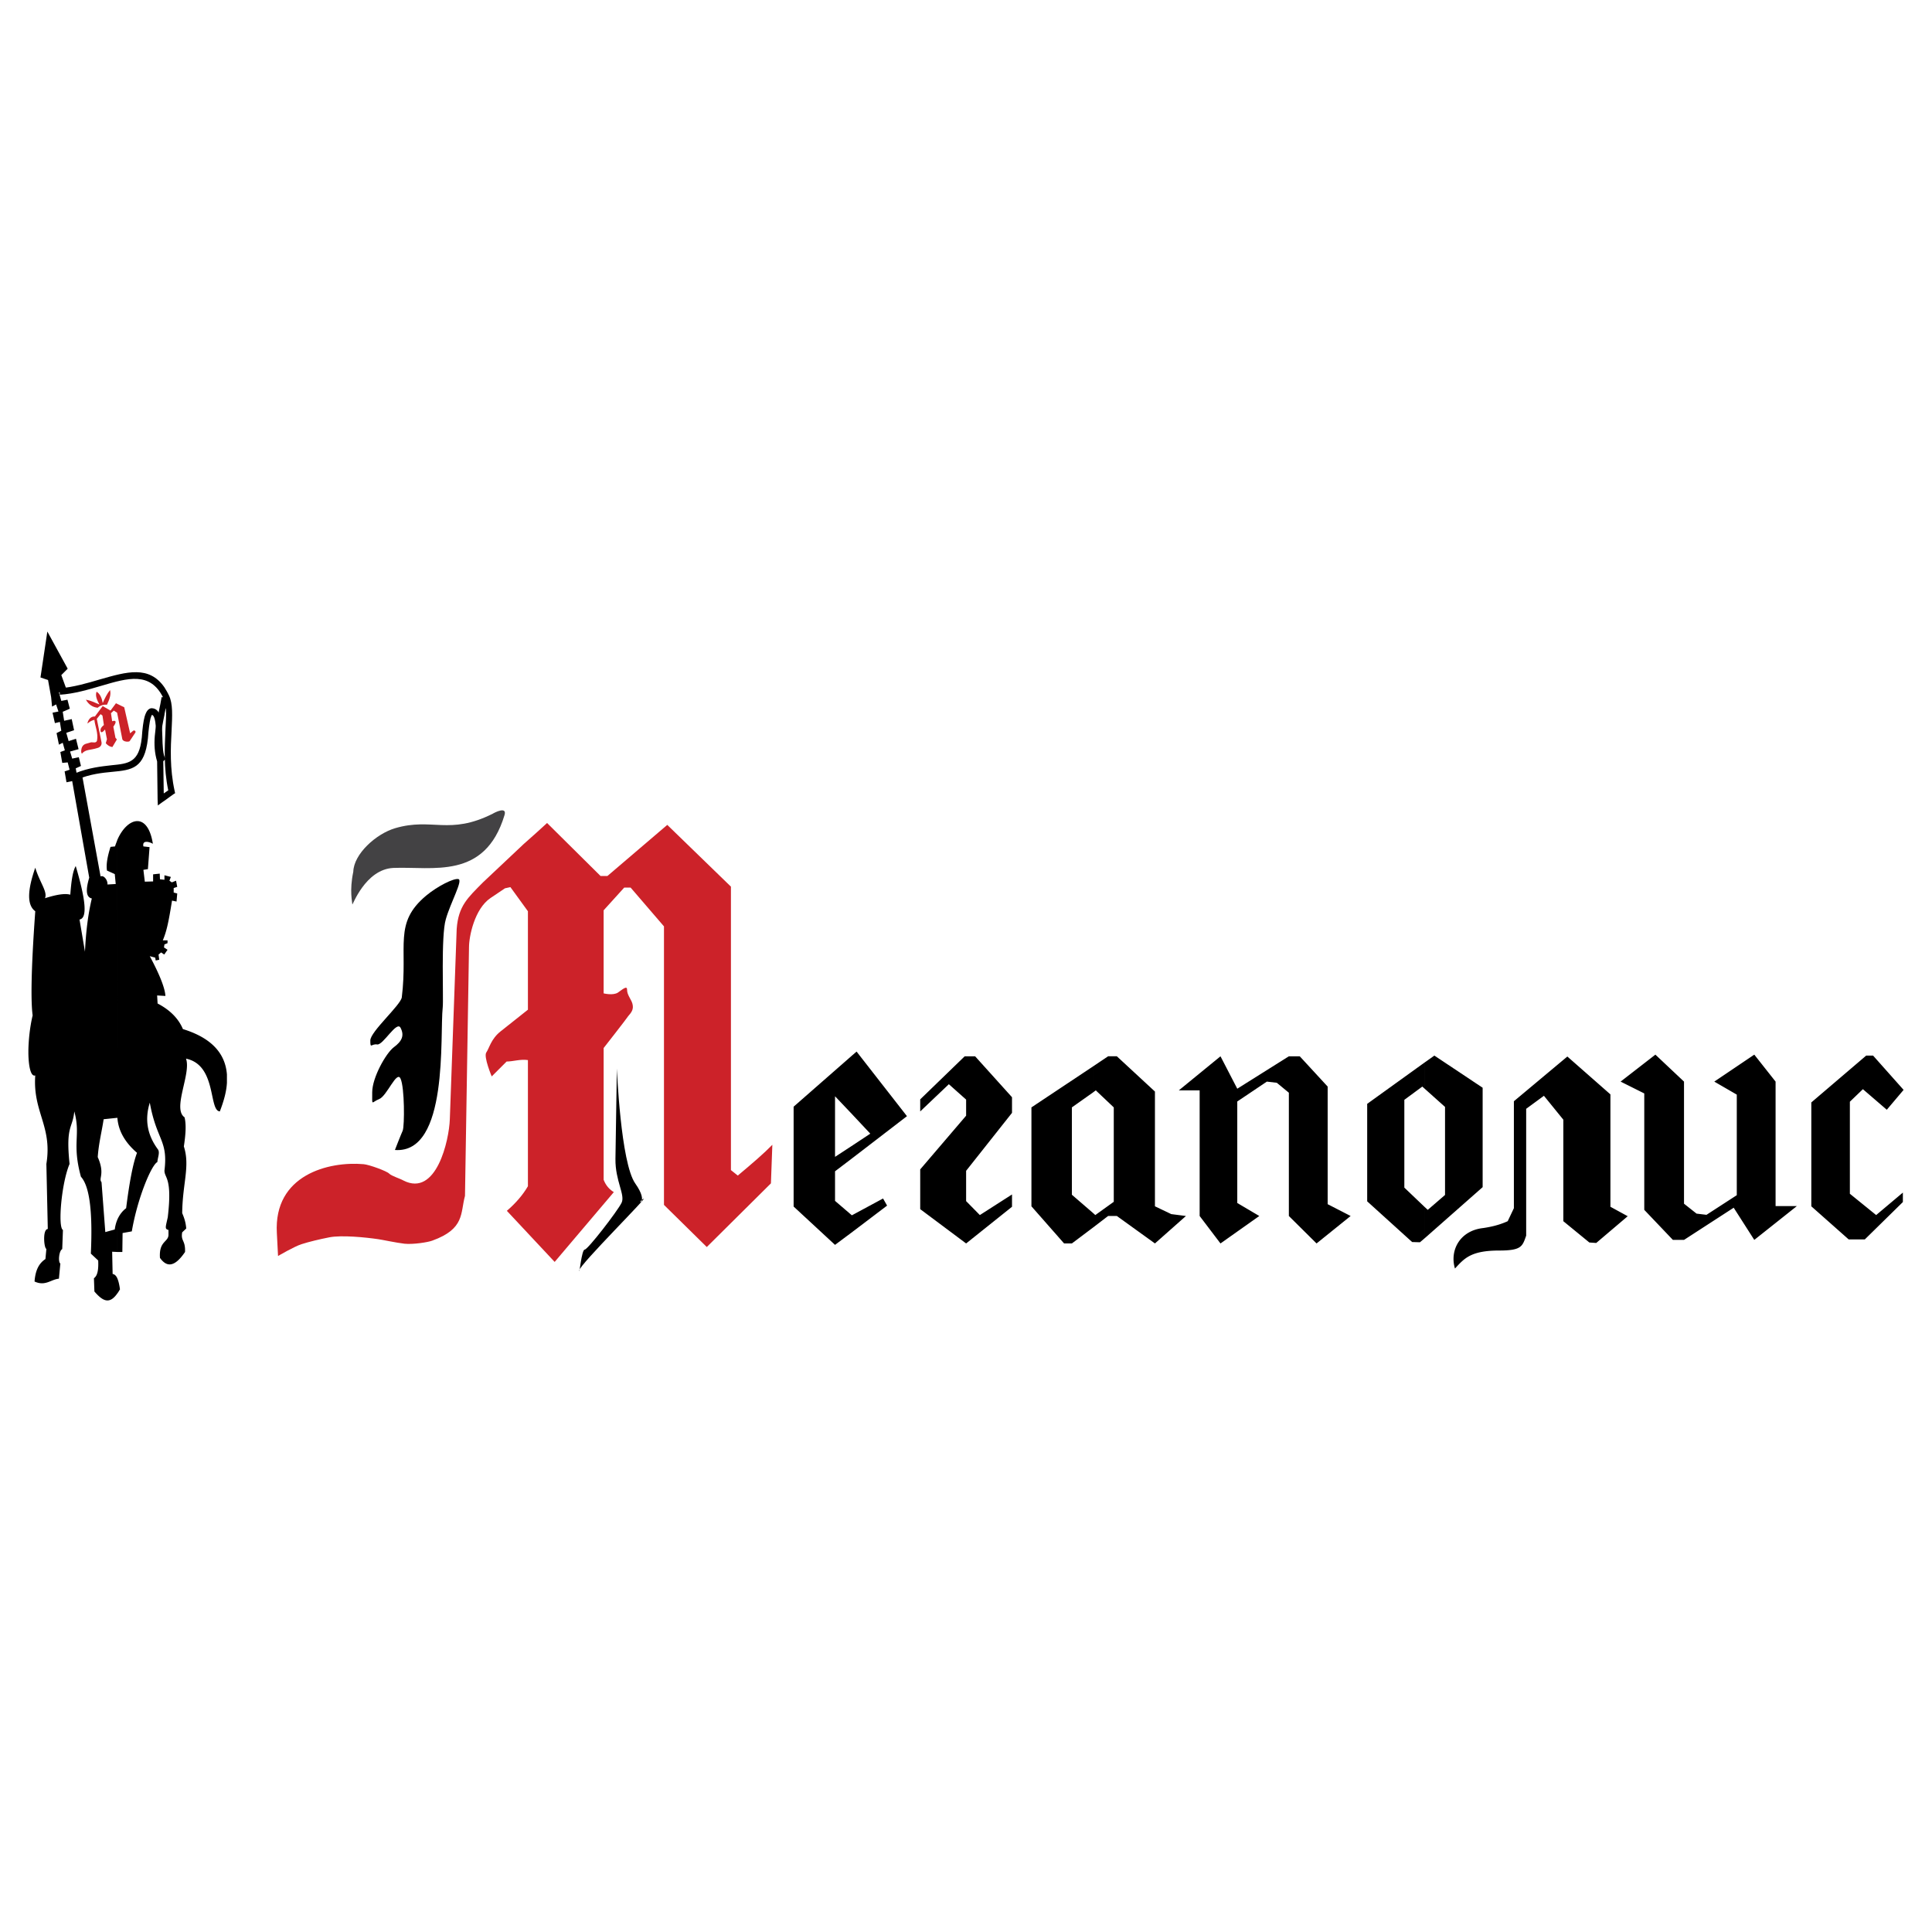 <svg xmlns="http://www.w3.org/2000/svg" width="2500" height="2500" viewBox="0 0 192.756 192.756"><g fill-rule="evenodd" clip-rule="evenodd"><path fill="#fff" d="M0 0h192.756v192.756H0V0z"/><path d="M27.74 125.311l-.118-2.289c-.331-5.809 5.169-7.178 8.664-6.871.542.049 2.313.686 2.549.945.236.236 1.039.473 1.417.684 3.282 1.678 4.556-4.012 4.627-6.113l.685-18.98c.166-2.313 1.11-3.116 2.621-4.65l4.061-3.825 1.274-1.133 1.062-.968 5.335 5.288h.684l5.973-5.1 6.351 6.162v28.28l.685.545c1.417-1.182 2.644-2.244 3.447-3.07l-.142 3.848-6.398 6.352-4.272-4.203V92.426l-3.329-3.872h-.637l-2.054 2.267v8.287s.92.236 1.416-.072c.472-.33.92-.73.92-.307 0 .615.496 1.016.567 1.559.094.543-.283.873-.448 1.086-.142.236-2.455 3.188-2.455 3.188v13.148c.235.59.566.945 1.015 1.229l-5.902 6.963-4.769-5.098c.85-.732 1.582-1.559 2.101-2.455v-12.584c-.732-.117-1.487.143-2.125.143l-1.487 1.486s-.826-1.959-.543-2.385c.307-.447.473-1.346 1.417-2.1l2.738-2.172v-9.821l-1.747-2.408c-.188.047-.354.071-.543.118l-1.44.968c-1.605 1.086-2.148 3.848-2.148 4.91l-.401 24.811c-.473 1.723 0 3.281-3.258 4.461-.425.166-1.936.402-2.786.309-.826-.096-2.242-.402-2.597-.449-1.274-.189-3.659-.426-4.887-.189-.968.189-2.054.449-2.785.686-.733.234-2.338 1.178-2.338 1.178z" fill="#cc2229"/><path d="M39.402 114.734c5.406.402 4.461-11.496 4.769-14.234.094-.873-.189-7.13.307-8.782.472-1.676 1.747-3.918 1.251-4.013-.472-.095-2.077.708-3.211 1.652-3.305 2.762-1.794 5.028-2.431 10.151-.118.779-3.14 3.424-3.14 4.297 0 .896.094.307.685.4.59.096 1.959-2.43 2.337-1.652.401.779.118 1.346-.685 1.936-.779.592-2.148 3.023-2.148 4.486s-.095.992.684.684c.779-.283 1.771-2.926 2.148-2.029.401.873.401 4.674.212 5.17-.211.471-.778 1.934-.778 1.934z"/><path d="M35.153 90.23c0 .189 1.275-3.494 4.084-3.636 3.919-.165 9.136 1.228 11.096-5.264.283-.921-.992-.26-1.181-.142-4.344 2.172-6.02.354-9.726 1.44-1.913.567-4.131 2.573-4.178 4.344-.402 1.913-.095 3.046-.095 3.258z" fill="#434244"/><path d="M61.545 106.613s.378 9.42 1.842 11.473c1.464 2.078-.071 2.078.779 1.535.826-.543-6.374 6.586-6.374 7.129 0 .52.236-2.076.542-2.076.307 0 3.282-3.848 3.683-4.676.377-.801-.638-2.172-.614-4.367l.142-9.018zM85.082 114.262l1.747-1.156-1.747-1.865v-5.996l.378-.33 5.028 6.445-5.406 4.154v-1.252zm0 8.617v-1.676l3.021-1.629.402.709-3.423 2.596zm-1.77-13.504v6.045l1.771-1.158v1.252l-1.771 1.346v2.951l1.676 1.439.094-.047v1.676l-1.771 1.322-4.131-3.824v-9.963l5.902-5.17v5.996l-1.77-1.865zM91.81 110.887l2.857-2.715 1.723 1.535v1.605l-4.58 5.358v3.967l4.58 3.422 4.579-3.659v-1.228l-3.209 2.055-1.37-1.393v-3.022l4.579-5.783v-1.558l-3.682-4.084h-1.039l-4.438 4.297v1.203zM109.043 108.998l.283-.213 1.795 1.699v9.42l-1.842 1.322-.236-.213v1.465l1.512-1.158h.873l3.801 2.738 3.092-2.738-1.463-.188-1.629-.779v-11.449l-3.801-3.518h-.873l-1.512 1.016v2.596zm-2.102 1.486l2.102-1.486v-2.596l-6.137 4.082v9.869l3.258 3.705h.777l2.102-1.58v-1.465l-2.102-1.816v-8.713zM117.613 108.785l4.155-3.398 1.675 3.234 5.147-3.234h1.086l2.785 3.021v11.733l2.291 1.179-3.4 2.739-2.762-2.739v-12.299l-1.203-.992-.992-.117-2.952 1.983v10.128l2.196 1.297-3.871 2.739-2.079-2.739v-12.535h-2.076zM142.141 106l.967-.684 4.816 3.209v9.916l-5.783 5.098v-3.115l.307.283 1.723-1.486v-8.783l-2.029-1.816V106h-.001zm-5.737 4.131L142.14 106v2.621l-.236-.213-1.793 1.322v8.758l2.029 1.936v3.115l-.473.402-.779-.023-4.484-4.061v-9.726z"/><path d="M151.041 109.871l5.334-4.461 4.297 3.777V120.4l1.725.943-3.141 2.668-.686-.047-2.596-2.125v-10.127l-1.936-2.385-1.771 1.299v12.654c-.377 1.062-.447 1.486-2.691 1.486-2.855 0-3.492.803-4.414 1.795-.543-1.795.473-3.777 2.809-4.037.803-.119 1.629-.307 2.455-.686l.615-1.297v-10.67zM179.275 120.33l-4.25 3.375-2.054-3.211-4.957 3.211h-1.11l-2.855-2.998v-11.615l-2.361-1.18 3.47-2.691 2.856 2.691v12.182l1.252.99.99.119 3.023-1.959v-10.033l-2.244-1.299 3.99-2.691 2.125 2.691v12.418h2.125zM180.715 109.99l5.476-4.674h.686l3.045 3.422-1.676 1.983-2.385-2.053-1.299 1.25v9.184l2.622 2.125 2.666-2.243v.944l-3.799 3.73h-1.606l-3.73-3.304V109.99zM11.711 83.786c.967-2.219 3.021-2.88 3.541.401-.354-.212-1.086-.401-.945.26l.614.071-.165 2.196-.449.07.142 1.181.827-.024v-.708l.661-.071.023.566.448.047v-.449l.638.166-.142.377.236.166.425-.166.118.614-.354.118v.449l.354.094-.071.803-.449-.094c-.33 2.054-.519 3.021-.92 3.966h.472v.283l-.307.118-.047.307.354.236-.331.472-.307-.212-.26.212.071.52-.354.071-.047-.283-.542-.143c.897 1.676 1.511 3.117 1.558 3.967l-.826-.049.047.803c1.228.639 2.078 1.488 2.526 2.551 2.833.873 4.226 2.408 4.391 4.531v.826c-.047.875-.307 1.818-.708 2.857-1.133-.07-.283-4.627-3.376-5.264.543 1.486-1.393 5.004-.142 5.854.189.803.094 1.795-.071 2.904.638 1.982-.141 3.705-.165 6.656.189.449.354.898.401 1.535l-.401.377c-.165.898.331.756.283 1.961-1.086 1.605-1.865 1.486-2.502.59-.118-1.676.826-1.559.85-2.291v-.496c-.401-.094-.283-.283-.071-1.273.472-3.99-.331-3.871-.331-4.65.378-3.045-.779-2.998-1.463-6.775-.496 1.605-.307 3.139.803 4.65.236.307-.024.85-.047 1.275-.59.283-1.983 3.588-2.55 6.916l-.92.166-.024 1.889h-.495v-3.234c.212-.473.495-.85.873-1.133.307-2.432.661-4.416 1.086-5.525-1.228-1.062-1.865-2.219-1.959-3.494V83.786h-.001zm0 43.767c.141.332.212.756.259 1.086-.094.143-.165.283-.259.402v-1.488zM3.519 90.915c-.873-.637-.755-2.172 0-4.344.449 1.487 1.251 2.408.968 3.045 1.18-.378 2.006-.496 2.526-.354.095-1.204.212-2.29.543-2.856.944 3.21 1.228 5.193.378 5.335l.543 3.21c.094-1.959.307-3.753.685-5.312-.566-.118-.638-.803-.26-2.077l-1.7-9.632-.567.118-.188-1.086.496-.165-.189-.732-.544.049-.188-1.086.448-.166-.212-.755-.378.188-.236-1.157.472-.236-.142-.874-.496.118-.236-1.039.59-.118-.236-.708-.401.212-.094-.944-.307-1.7-.755-.26.685-4.58 2.03 3.707-.637.638.542 1.487-.779.238.236.85.614-.118.236.897-.708.307.142.897.755-.166.236 1.109-.779.26.236.827.731-.236.26 1.039-.849.235.212.708.661-.142.213.874-.52.236.188 1.062.473-.236 1.818 9.962c.331-.165.731.401.685.803l.826-.047-.095-.991-.779-.354c-.095-.614.047-1.393.354-2.361l.449-.047c.071-.236.165-.448.236-.661v27.738l-1.37.143c-.189 1.25-.496 2.408-.59 3.777.755 1.699.047 2.125.378 2.502l.377 4.98.944-.26a3.78 3.78 0 0 1 .26-.99v3.234l-.52-.025.047 2.221c.212.023.378.211.473.447v1.488c-.779 1.109-1.44.803-2.291-.189l-.047-1.322c.331-.236.472-.756.425-1.77l-.732-.686c.165-3.658-.023-6.609-.991-7.672-.921-3.375 0-4.107-.661-6.516-.165 1.746-.874 1.369-.472 5.24-.826 1.959-1.18 6.352-.661 6.586l-.071 1.912c-.331.166-.425 1.299-.188 1.441l-.142 1.51c-.802.072-1.345.779-2.432.283.071-.943.331-1.746 1.086-2.242l.094-1.016c-.236-.047-.401-1.959.142-1.982l-.142-6.492c.614-3.777-1.369-5.17-1.11-8.828-.425.141-.661-.803-.685-2.195v-.355c.024-1.014.142-2.242.425-3.445-.186-1.346-.163-4.533.262-10.388z"/><path d="M16.409 68.583c.142.236.307.496.449.803.401.827.331 2.03.26 3.541-.094 1.676-.189 3.73.307 5.996l.047.213-.189.118-.874.637v-.779l.378-.259c-.472-2.267-.354-4.297-.283-5.949.047-.874.094-1.652.047-2.266-.047.141-.071.26-.094.401-.023.095-.047.189-.047.284v-2.74h-.001zm-10.482.094c1.417-.118 2.786-.52 4.061-.897 2.644-.755 4.887-1.417 6.421.802v2.739c-.33 1.558-.59 3.022-.142 4.485l.023.118.048 3.234.07-.047v.779l-.212.142-.448.331-.024-.59-.047-3.801c-.52-1.723-.166-3.352.188-5.075.095-.449.189-.897.26-1.346l.142.023c-1.298-2.573-3.494-1.936-6.138-1.157-1.299.378-2.691.803-4.155.897l-.047-.637z"/><path d="M16.055 76.137c-.401-.567-.449-1.629-.472-2.644-.023-1.062-.071-2.078-.425-2.172-.024.023-.071.141-.142.354-.095.401-.189 1.039-.26 2.007-.331 2.998-1.582 3.14-3.588 3.328-.992.095-2.148.213-3.47.756l-.212-.614c1.393-.566 2.62-.685 3.636-.802 1.7-.166 2.762-.26 3.021-2.739v.023c.071-1.015.165-1.699.283-2.124.166-.567.377-.803.661-.85h.071c.944.047.991 1.393 1.039 2.809.024.921.047 1.865.331 2.267l-.473.401z"/><path d="M8.17 75.193c-.071-.071-.094-.236-.047-.449.047-.283.212-.472.473-.543l.494-.141c.166-.023.496.118.59-.166.142-.779-.212-1.463-.26-2.077-.331.071-.566.26-.661.354-.095.118.07-.732.708-.685l.779-1.039.779.449.543-.732.826.401.59 2.597.307-.26c.142-.071.284.047.213.189l-.567.85c-.071.094-.637.094-.732-.189l-.52-2.644-.33-.212-.283.259.118.803c.401-.142.472.071.118.543l.212 1.109.142.166-.448.755c-.236-.023-.449-.142-.661-.378l.118-.401-.189-.968c-.236.284-.401.354-.448.166-.024-.166 0-.354.331-.614l-.142-.944-.188-.142-.378.472.472 2.337c.047.26-.118.496-.401.567-.732.236-1.181.118-1.558.567z" fill="#cc2229"/><path d="M9.751 70.613c-.496-.047-.897-.307-1.18-.802.637.118.897.307 1.345.472-.259-.472-.425-.873-.283-1.275.307.189.52.567.614 1.134.188-.425.425-.921.731-1.299.118.449-.047.921-.307 1.464-.282-.025-.66.046-.92.306z" fill="#cc2229"/></g></svg>